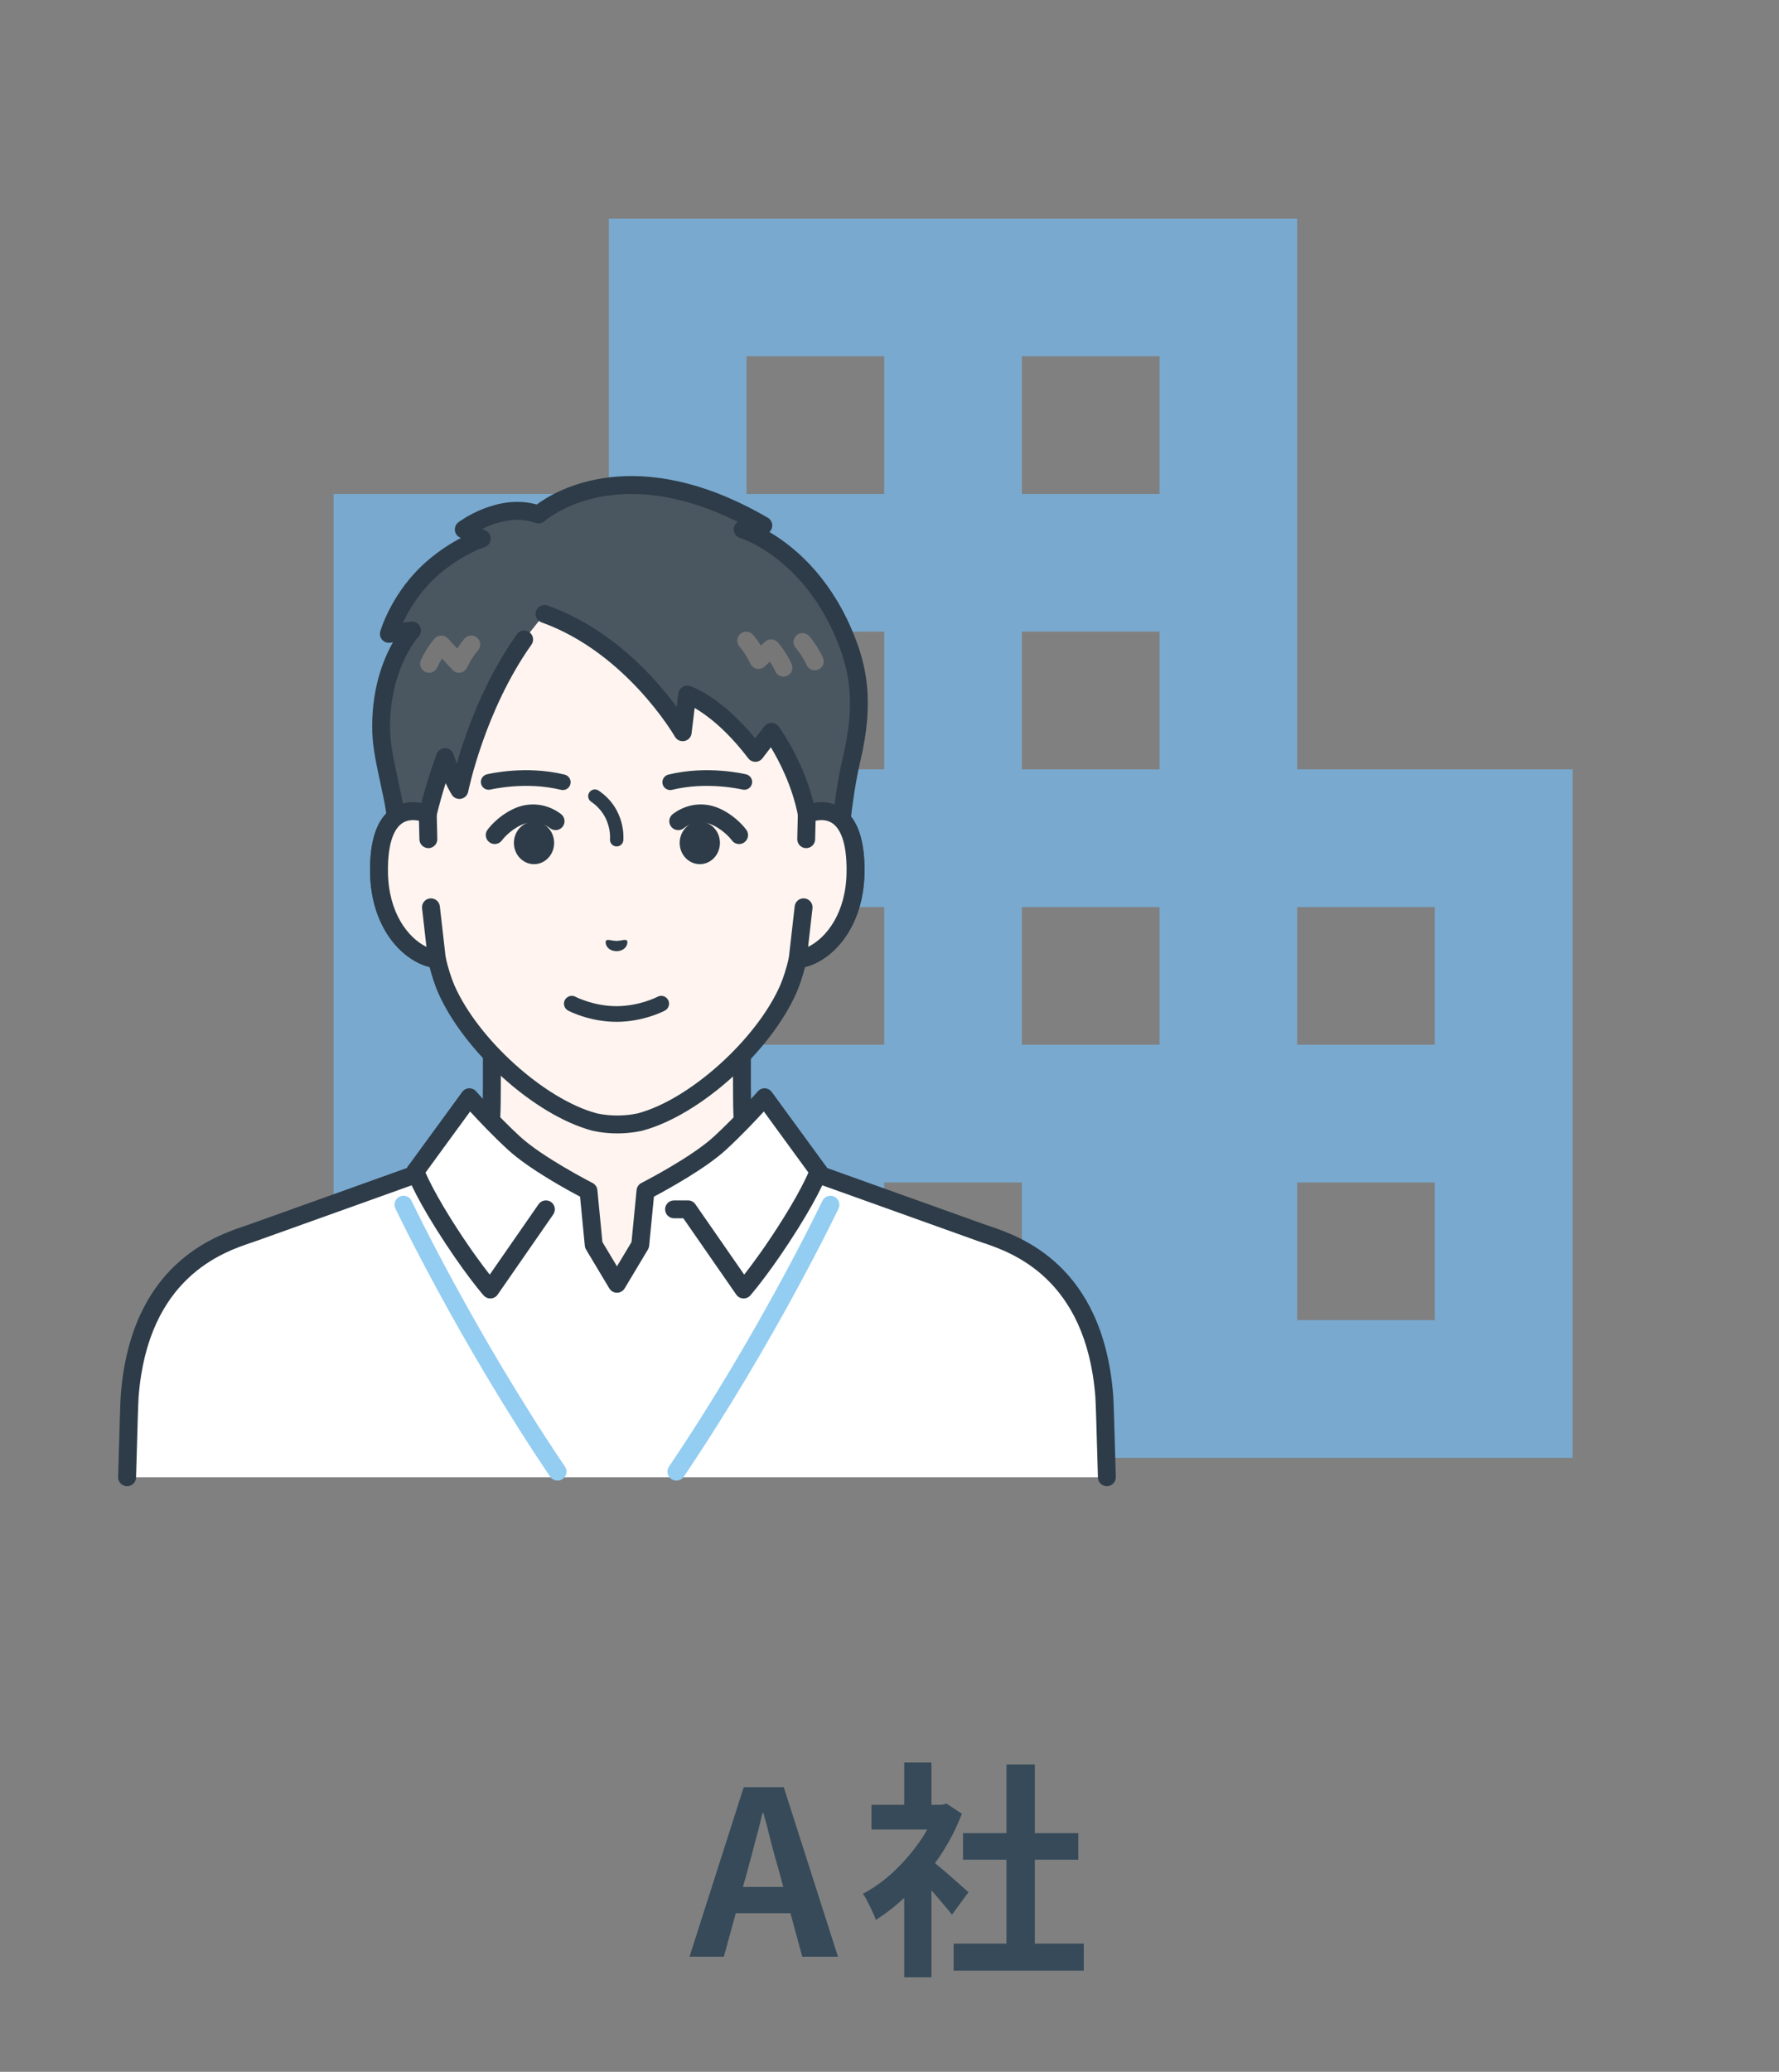 <svg width="140" height="163" viewBox="0 0 140 163" fill="none" xmlns="http://www.w3.org/2000/svg">
<rect x="0" y="0" width="140" height="163" fill="#808080" stroke="none"/>
<mask id="mask0_148_6056" style="mask-type:alpha" maskUnits="userSpaceOnUse" x="10" y="0" width="130" height="131">
<rect x="10" y="0.945" width="130" height="130" fill="#D9D9D9"/>
</mask>
<g mask="url(#mask0_148_6056)">
<path d="M26.25 114.695V38.862H47.917V17.195H102.083V60.529H123.75V114.695H80.417V93.029H69.583V114.695H26.25ZM37.083 103.862H47.917V93.029H37.083V103.862ZM37.083 82.195H47.917V71.362H37.083V82.195ZM37.083 60.529H47.917V49.695H37.083V60.529ZM58.75 82.195H69.583V71.362H58.75V82.195ZM58.75 60.529H69.583V49.695H58.75V60.529ZM58.75 38.862H69.583V28.029H58.75V38.862ZM80.417 82.195H91.25V71.362H80.417V82.195ZM80.417 60.529H91.25V49.695H80.417V60.529ZM80.417 38.862H91.25V28.029H80.417V38.862ZM102.083 103.862H112.917V93.029H102.083V103.862ZM102.083 82.195H112.917V71.362H102.083V82.195Z" fill="#79A9CF"/>
</g>
<g clip-path="url(#clip0_148_6056)">
<path d="M68.773 97.556C62.254 95.105 60.813 92.944 59.686 91.675C58.558 90.405 58.39 89.49 58.39 85.376V72.587L48.549 74.837L38.708 72.587V85.376C38.708 89.49 38.539 90.405 37.411 91.675C36.284 92.944 34.843 95.105 28.324 97.556C21.812 100.004 41.255 111.72 41.255 111.72H55.841C55.841 111.72 75.284 100.004 68.772 97.556H68.773Z" fill="#FFF4EF"/>
<path d="M55.842 112.424C55.603 112.424 55.371 112.302 55.239 112.083C55.038 111.75 55.145 111.317 55.478 111.117C60.984 107.798 69.633 101.585 69.399 99.037C69.386 98.897 69.352 98.526 68.525 98.215C62.395 95.91 60.623 93.844 59.45 92.478C59.349 92.36 59.253 92.248 59.159 92.142C57.83 90.646 57.685 89.449 57.685 85.376V73.47L48.705 75.522C48.601 75.546 48.494 75.546 48.391 75.522L39.411 73.47V85.376C39.411 89.449 39.266 90.646 37.937 92.142C37.843 92.248 37.747 92.359 37.645 92.478C36.473 93.844 34.701 95.91 28.57 98.215C27.744 98.526 27.709 98.898 27.697 99.037C27.463 101.585 36.112 107.799 41.618 111.117C41.951 111.317 42.058 111.75 41.858 112.083C41.657 112.416 41.224 112.524 40.891 112.323C38.386 110.814 25.913 103.074 26.294 98.909C26.352 98.274 26.708 97.41 28.075 96.896C33.867 94.718 35.498 92.818 36.577 91.56C36.684 91.436 36.785 91.318 36.884 91.206C37.805 90.17 38.002 89.553 38.002 85.375V72.586C38.002 72.372 38.1 72.169 38.267 72.036C38.435 71.902 38.654 71.852 38.863 71.9L48.547 74.113L58.231 71.9C58.44 71.852 58.659 71.902 58.827 72.036C58.994 72.169 59.092 72.372 59.092 72.586V85.375C59.092 89.553 59.289 90.17 60.21 91.206C60.309 91.318 60.411 91.436 60.517 91.56C61.596 92.818 63.227 94.718 69.019 96.896C70.385 97.41 70.741 98.274 70.799 98.908C71.181 103.074 58.707 110.813 56.203 112.322C56.089 112.391 55.964 112.423 55.84 112.423L55.842 112.424Z" fill="#2D3C48"/>
<path d="M77.152 96.961L64.427 92.403L64.419 92.153L60.167 86.327C60.158 86.336 58.55 88.191 56.667 89.929C54.779 91.671 50.798 93.696 50.796 93.697L50.384 97.942L48.553 101L46.722 97.942L46.31 93.697C46.31 93.697 42.328 91.671 40.44 89.929C38.553 88.187 36.94 86.326 36.94 86.326L32.687 92.153L32.743 92.38C30.5 93.184 19.954 96.961 19.954 96.961C18.008 97.659 11.013 99.357 10.204 109.839C10.165 110.359 10.093 113.025 10.002 116.223H87.105C87.013 113.025 86.942 110.359 86.902 109.839C86.093 99.357 79.098 97.659 77.152 96.961H77.152Z" fill="white"/>
<path d="M10.001 116.928C9.995 116.928 9.988 116.928 9.981 116.928C9.592 116.916 9.286 116.593 9.298 116.204L9.337 114.837C9.412 112.172 9.467 110.246 9.502 109.786C10.298 99.472 16.856 97.265 19.325 96.434C19.471 96.385 19.603 96.34 19.717 96.299L32.035 91.887C32.057 91.835 32.084 91.785 32.118 91.739L36.371 85.912C36.497 85.738 36.696 85.632 36.91 85.623C37.122 85.617 37.331 85.704 37.471 85.866C37.487 85.884 39.082 87.719 40.917 89.413C42.701 91.059 46.59 93.051 46.629 93.07C46.844 93.179 46.988 93.391 47.011 93.63L47.407 97.717L48.553 99.63L49.699 97.717L50.096 93.63C50.118 93.403 50.249 93.2 50.447 93.087C50.637 92.989 54.411 91.054 56.189 89.413C58.005 87.737 59.569 85.942 59.634 85.867C59.775 85.705 59.982 85.616 60.196 85.625C60.41 85.634 60.609 85.74 60.735 85.913L64.987 91.739C65.021 91.785 65.049 91.834 65.07 91.887L77.39 96.3C77.504 96.341 77.635 96.385 77.782 96.434C80.251 97.265 86.808 99.472 87.604 109.786C87.64 110.249 87.695 112.185 87.771 114.866L87.809 116.204C87.82 116.593 87.514 116.917 87.125 116.928C86.739 116.937 86.413 116.633 86.401 116.245L86.364 114.906C86.293 112.447 86.233 110.323 86.2 109.895C85.476 100.51 79.56 98.519 77.333 97.769C77.176 97.716 77.036 97.669 76.915 97.626L64.189 93.067C63.917 92.97 63.732 92.716 63.723 92.427L63.722 92.395L60.111 87.446C59.466 88.153 58.36 89.326 57.145 90.449C55.531 91.938 52.487 93.604 51.461 94.147L51.086 98.013C51.075 98.117 51.042 98.217 50.989 98.307L49.158 101.364C49.031 101.576 48.802 101.707 48.554 101.707C48.306 101.707 48.077 101.576 47.95 101.364L46.119 98.307C46.066 98.217 46.032 98.117 46.023 98.013L45.648 94.148C44.621 93.605 41.582 91.943 39.964 90.449C38.738 89.318 37.638 88.151 36.996 87.447L33.444 92.314C33.476 92.631 33.289 92.936 32.981 93.046L20.193 97.626C20.072 97.67 19.932 97.717 19.775 97.77C17.548 98.519 11.632 100.511 10.908 109.896C10.875 110.323 10.815 112.434 10.746 114.879L10.707 116.246C10.696 116.628 10.383 116.93 10.003 116.93L10.001 116.928Z" fill="#2D3C48"/>
<path d="M38.586 102.158C38.383 102.158 38.19 102.071 38.056 101.918C37.991 101.843 36.422 100.041 34.287 96.632C32.517 93.806 32.039 92.439 32.02 92.382C31.893 92.014 32.09 91.614 32.457 91.487C32.825 91.362 33.224 91.556 33.351 91.923C33.358 91.944 33.82 93.234 35.48 95.885C36.798 97.989 37.906 99.477 38.54 100.284L42.383 94.744C42.605 94.425 43.043 94.346 43.362 94.567C43.682 94.789 43.761 95.228 43.539 95.547L39.163 101.855C39.039 102.033 38.841 102.145 38.624 102.157C38.611 102.158 38.598 102.158 38.585 102.158H38.586Z" fill="#2D3C48"/>
<path d="M58.52 102.157C58.278 102.157 58.055 102.033 57.927 101.834L53.775 95.849H53.044C52.655 95.849 52.34 95.534 52.34 95.145C52.34 94.756 52.655 94.441 53.044 94.441H54.144C54.374 94.441 54.591 94.554 54.722 94.743L58.565 100.282C59.199 99.475 60.307 97.987 61.624 95.884C63.289 93.224 63.749 91.934 63.753 91.922C63.881 91.556 64.282 91.361 64.648 91.488C65.015 91.615 65.21 92.014 65.085 92.38C65.066 92.437 64.587 93.805 62.817 96.631C60.815 99.829 59.31 101.613 59.078 101.883C58.946 102.054 58.741 102.156 58.52 102.156L58.52 102.157Z" fill="#2D3C48"/>
<path d="M43.879 116.488C43.652 116.488 43.431 116.38 43.294 116.179C36.087 105.503 31.167 95.186 31.118 95.083C30.951 94.732 31.101 94.312 31.452 94.145C31.803 93.978 32.223 94.128 32.39 94.48C32.438 94.582 37.316 104.806 44.462 115.39C44.679 115.713 44.594 116.15 44.272 116.368C44.151 116.449 44.014 116.488 43.879 116.488Z" fill="#93CDF1"/>
<path d="M53.228 116.488C53.092 116.488 52.955 116.449 52.835 116.368C52.512 116.15 52.428 115.713 52.645 115.39C59.79 104.806 64.668 94.581 64.716 94.479C64.884 94.128 65.303 93.979 65.654 94.145C66.006 94.312 66.156 94.732 65.989 95.083C65.94 95.186 61.019 105.502 53.812 116.178C53.676 116.38 53.454 116.488 53.228 116.488Z" fill="#93CDF1"/>
<path d="M63.493 64.043C63.493 64.043 63.492 64.043 63.492 64.043V56.369C63.492 54.155 62.939 51.976 61.874 50.036C59.839 46.331 55.725 42.017 48.639 41.987H48.515C41.429 42.017 37.315 46.331 35.28 50.036C34.215 51.976 33.662 54.155 33.662 56.369V64.043C33.662 64.043 33.662 64.043 33.662 64.043C32.01 63.418 29.75 63.825 29.829 68.661C29.898 72.945 32.478 75.24 34.381 75.478C34.571 76.296 34.812 77.094 35.116 77.808C37.087 82.281 42.438 87.096 46.746 88.264C46.746 88.264 47.515 88.467 48.578 88.467C49.64 88.467 50.409 88.264 50.409 88.264C54.717 87.096 60.068 82.281 62.039 77.808C62.343 77.095 62.584 76.296 62.774 75.478C64.677 75.24 67.256 72.945 67.326 68.661C67.404 63.826 65.144 63.418 63.493 64.043V64.043Z" fill="#FFF4EF"/>
<path d="M48.578 89.172C47.437 89.172 46.602 88.955 46.567 88.946C42.064 87.725 36.528 82.755 34.473 78.092C34.221 77.503 33.998 76.831 33.806 76.085C31.504 75.502 29.194 72.842 29.126 68.674C29.085 66.147 29.657 64.45 30.825 63.629C31.43 63.204 32.166 63.039 32.959 63.142V56.37C32.959 54.037 33.549 51.73 34.664 49.699C36.382 46.571 40.464 41.319 48.513 41.285H48.64C56.692 41.32 60.775 46.571 62.492 49.699C63.607 51.73 64.197 54.037 64.197 56.37V63.142C64.99 63.04 65.727 63.204 66.332 63.629C67.501 64.45 68.072 66.147 68.031 68.674C67.964 72.842 65.653 75.502 63.352 76.085C63.159 76.831 62.937 77.502 62.688 78.085C60.629 82.755 55.093 87.725 50.594 88.945C50.555 88.955 49.719 89.172 48.579 89.172H48.578ZM32.508 64.523C32.216 64.523 31.908 64.588 31.634 64.78C31.11 65.149 30.493 66.12 30.534 68.65C30.597 72.548 32.873 74.581 34.469 74.78C34.761 74.816 35.001 75.031 35.068 75.319C35.264 76.165 35.499 76.91 35.764 77.531C37.637 81.778 42.856 86.48 46.931 87.585C46.932 87.585 47.631 87.763 48.579 87.763C49.526 87.763 50.225 87.585 50.232 87.583C54.301 86.479 59.521 81.778 61.397 77.523C61.659 76.909 61.893 76.165 62.09 75.318C62.157 75.031 62.395 74.816 62.689 74.779C64.284 74.58 66.561 72.547 66.624 68.65C66.665 66.119 66.048 65.148 65.523 64.779C64.919 64.355 64.149 64.548 63.744 64.701C63.528 64.783 63.285 64.753 63.094 64.622C62.904 64.491 62.79 64.274 62.79 64.043V56.369C62.79 54.272 62.26 52.199 61.258 50.375C59.69 47.519 55.965 42.723 48.638 42.692H48.517C41.192 42.723 37.468 47.519 35.899 50.375C34.898 52.199 34.368 54.272 34.368 56.369V64.043C34.368 64.274 34.255 64.491 34.064 64.622C33.874 64.754 33.631 64.783 33.415 64.701C33.193 64.618 32.862 64.522 32.508 64.522L32.508 64.523Z" fill="#2D3C48"/>
<path d="M58.448 41.649C58.448 41.649 58.926 41.235 60.069 41.341C48.758 34.77 42.383 40.481 42.383 40.481C39.467 39.412 36.497 41.654 36.497 41.654L37.914 42.377C37.914 42.377 36.105 42.932 34.124 44.627C31.444 46.918 30.604 49.871 30.604 49.871L32.423 49.605C32.423 49.605 29.826 52.361 30.004 57.641C30.064 59.427 30.762 61.781 31.047 63.586C31.429 66.007 31.412 67.653 31.412 67.653L33.662 64.043C34.062 62.407 34.526 60.917 35.025 59.564C35.509 61.122 36.154 62.152 36.154 62.152C36.154 62.152 37.439 55.684 41.25 50.311L42.853 48.303C49.854 50.806 53.726 57.612 53.726 57.612L54.085 54.648C54.085 54.648 56.497 55.372 59.443 59.232L60.709 57.58C60.709 57.58 62.774 60.353 63.492 64.044L65.988 67.067C65.988 67.067 66.28 62.848 67.005 59.792C68.1 55.177 67.526 52.438 66.34 49.711C63.487 43.153 58.448 41.648 58.448 41.648V41.649Z" fill="#4A5761"/>
<path d="M31.412 68.358C31.346 68.358 31.28 68.349 31.215 68.33C30.912 68.242 30.705 67.963 30.708 67.648C30.708 67.631 30.718 66.022 30.351 63.696C30.251 63.059 30.097 62.352 29.934 61.602C29.642 60.257 29.34 58.866 29.3 57.665C29.188 54.312 30.136 51.921 30.922 50.535L30.706 50.567C30.47 50.602 30.232 50.514 30.074 50.334C29.917 50.155 29.861 49.908 29.927 49.678C29.963 49.549 30.858 46.493 33.666 44.091C34.626 43.271 35.548 42.703 36.268 42.328L36.177 42.281C35.961 42.171 35.817 41.957 35.796 41.715C35.775 41.474 35.88 41.238 36.073 41.092C36.201 40.995 39.139 38.816 42.24 39.694C43.725 38.588 50.098 34.734 60.423 40.732C60.709 40.898 60.84 41.241 60.74 41.555C60.702 41.673 60.635 41.776 60.548 41.856C62.375 42.927 65.123 45.147 66.986 49.43C68.229 52.289 68.825 55.172 67.69 59.955C66.987 62.917 66.693 67.074 66.69 67.116C66.671 67.403 66.478 67.65 66.203 67.738C65.928 67.826 65.628 67.738 65.445 67.516L62.949 64.492C62.874 64.401 62.824 64.293 62.801 64.178C62.343 61.826 61.299 59.842 60.664 58.796L60.001 59.66C59.868 59.834 59.662 59.935 59.443 59.935H59.442C59.223 59.935 59.016 59.833 58.883 59.658C57.118 57.346 55.558 56.216 54.666 55.702L54.424 57.696C54.388 57.998 54.162 58.241 53.864 58.301C53.567 58.362 53.264 58.224 53.114 57.96C53.076 57.894 49.278 51.348 42.615 48.965C42.249 48.834 42.058 48.432 42.189 48.065C42.32 47.699 42.724 47.508 43.089 47.64C48.172 49.457 51.622 53.394 53.256 55.632L53.386 54.563C53.411 54.356 53.526 54.172 53.699 54.058C53.873 53.944 54.088 53.913 54.287 53.973C54.388 54.003 56.64 54.712 59.433 58.088L60.15 57.152C60.285 56.977 60.495 56.874 60.714 56.877C60.935 56.878 61.142 56.983 61.274 57.16C61.361 57.277 63.379 60.018 64.147 63.732L65.438 65.295C65.593 63.769 65.875 61.503 66.32 59.63C67.368 55.212 66.858 52.667 65.694 49.992C63.004 43.806 58.294 42.337 58.247 42.323C58.001 42.25 57.814 42.048 57.76 41.797C57.706 41.545 57.793 41.285 57.987 41.117C58.002 41.103 58.027 41.083 58.062 41.058C48.414 36.259 43.084 40.8 42.85 41.007C42.657 41.178 42.383 41.23 42.14 41.142C40.588 40.573 38.971 41.11 37.956 41.608L38.233 41.749C38.488 41.88 38.64 42.152 38.614 42.438C38.59 42.724 38.394 42.966 38.12 43.05C38.104 43.055 36.414 43.594 34.581 45.162C33.065 46.458 32.171 47.996 31.704 48.999L32.321 48.909C32.617 48.866 32.909 49.015 33.047 49.281C33.185 49.546 33.141 49.871 32.935 50.088C32.913 50.112 30.543 52.727 30.707 57.619C30.743 58.692 31.031 60.02 31.31 61.304C31.477 62.074 31.635 62.801 31.742 63.478C31.854 64.192 31.933 64.839 31.988 65.398L33.005 63.767C33.382 62.239 33.84 60.744 34.363 59.322C34.468 59.038 34.742 58.854 35.042 58.862C35.344 58.87 35.607 59.068 35.696 59.356C35.776 59.615 35.861 59.858 35.947 60.083C36.621 57.72 38.062 53.588 40.674 49.905C40.9 49.587 41.339 49.513 41.656 49.737C41.974 49.962 42.048 50.402 41.823 50.719C38.142 55.91 36.856 62.227 36.843 62.291C36.787 62.574 36.564 62.794 36.28 62.846C35.997 62.898 35.709 62.772 35.556 62.527C35.541 62.503 35.335 62.172 35.07 61.614C34.803 62.463 34.561 63.332 34.346 64.212C34.328 64.285 34.299 64.354 34.259 64.417L32.009 68.028C31.878 68.238 31.65 68.36 31.412 68.36V68.358Z" fill="#2D3C48"/>
<path d="M33.71 66.025L33.662 64.044C32.011 63.419 29.75 63.825 29.829 68.662C29.898 72.946 32.478 75.242 34.381 75.479L33.915 71.383L33.71 66.025V66.025Z" fill="#FFF4EF"/>
<path d="M34.38 76.183C34.352 76.183 34.322 76.181 34.293 76.177C31.841 75.872 29.197 73.138 29.125 68.674C29.084 66.147 29.655 64.449 30.824 63.628C31.666 63.037 32.763 62.951 33.912 63.386C34.18 63.487 34.359 63.741 34.366 64.028L34.414 66.008C34.423 66.397 34.116 66.72 33.727 66.729C33.341 66.732 33.016 66.431 33.006 66.042L32.971 64.573C32.566 64.489 32.059 64.481 31.633 64.781C31.108 65.149 30.491 66.121 30.532 68.651C30.584 71.85 32.126 73.792 33.559 74.496L33.215 71.463C33.171 71.077 33.448 70.728 33.834 70.684C34.22 70.64 34.57 70.918 34.614 71.304L35.08 75.4C35.104 75.614 35.029 75.828 34.875 75.98C34.743 76.111 34.564 76.183 34.38 76.183L34.38 76.183Z" fill="#2D3C48"/>
<path d="M63.492 64.044L63.444 66.024L63.24 71.382L62.773 75.478C64.677 75.24 67.256 72.945 67.326 68.661C67.404 63.824 65.143 63.418 63.492 64.043V64.044Z" fill="#FFF4EF"/>
<path d="M62.773 76.183C62.589 76.183 62.41 76.11 62.278 75.979C62.124 75.827 62.049 75.613 62.073 75.399L62.539 71.303C62.583 70.917 62.931 70.639 63.319 70.683C63.705 70.727 63.983 71.076 63.939 71.462L63.594 74.496C65.027 73.792 66.569 71.849 66.621 68.65C66.662 66.12 66.045 65.149 65.52 64.78C65.094 64.48 64.587 64.488 64.183 64.572L64.148 66.041C64.138 66.43 63.815 66.735 63.427 66.728C63.038 66.719 62.73 66.396 62.74 66.007L62.787 64.027C62.794 63.74 62.974 63.486 63.242 63.385C64.391 62.95 65.487 63.036 66.329 63.627C67.498 64.448 68.07 66.146 68.029 68.673C67.957 73.137 65.312 75.871 62.86 76.177C62.831 76.18 62.802 76.182 62.773 76.182V76.183Z" fill="#2D3C48"/>
<path d="M64.119 52.738C63.849 52.738 63.591 52.582 63.474 52.318C63.472 52.312 63.136 51.563 62.621 50.977C62.365 50.685 62.394 50.239 62.687 49.983C62.979 49.727 63.424 49.756 63.68 50.048C64.34 50.801 64.746 51.711 64.762 51.749C64.919 52.105 64.758 52.52 64.403 52.678C64.31 52.718 64.214 52.738 64.119 52.738V52.738Z" fill="#777777"/>
<path d="M61.654 53.232C61.384 53.232 61.126 53.076 61.01 52.813C61.002 52.796 60.847 52.453 60.589 52.053L60.168 52.441C60.001 52.595 59.77 52.659 59.548 52.614C59.326 52.567 59.139 52.416 59.047 52.209C59.044 52.203 58.708 51.454 58.194 50.867C57.938 50.575 57.967 50.13 58.259 49.874C58.551 49.618 58.996 49.647 59.253 49.939C59.499 50.22 59.71 50.522 59.879 50.794L60.209 50.489C60.348 50.361 60.534 50.293 60.723 50.304C60.913 50.314 61.09 50.4 61.216 50.543C61.876 51.296 62.281 52.205 62.298 52.244C62.455 52.6 62.294 53.015 61.939 53.172C61.846 53.213 61.749 53.233 61.654 53.233L61.654 53.232Z" fill="#777777"/>
<path d="M33.761 52.929C33.666 52.929 33.569 52.909 33.477 52.868C33.122 52.711 32.961 52.296 33.118 51.941C33.135 51.903 33.541 50.993 34.201 50.24C34.333 50.089 34.522 50.003 34.722 50C34.921 50.004 35.114 50.081 35.249 50.229L35.976 51.025C36.137 50.772 36.333 50.497 36.558 50.24C36.814 49.947 37.259 49.918 37.551 50.175C37.843 50.431 37.873 50.876 37.616 51.168C37.102 51.755 36.766 52.503 36.763 52.511C36.666 52.727 36.467 52.882 36.232 52.92C35.997 52.958 35.76 52.875 35.599 52.7L34.787 51.811C34.548 52.191 34.407 52.506 34.405 52.511C34.288 52.773 34.03 52.929 33.761 52.929H33.761Z" fill="#777777"/>
<path d="M44.291 62.158C44.242 62.158 44.193 62.152 44.143 62.14C41.373 61.458 38.633 62.112 38.606 62.119C38.276 62.201 37.942 61.998 37.861 61.669C37.779 61.338 37.981 61.005 38.311 60.923C38.434 60.893 41.363 60.187 44.438 60.944C44.768 61.025 44.97 61.358 44.888 61.689C44.819 61.97 44.568 62.158 44.291 62.158H44.291Z" fill="#2D3C48"/>
<path d="M48.53 66.594C48.513 66.594 48.495 66.593 48.477 66.591C48.187 66.563 47.975 66.304 48.004 66.014C48.01 65.942 48.147 64.178 46.518 63.076C46.277 62.912 46.214 62.584 46.377 62.342C46.54 62.101 46.869 62.038 47.11 62.201C49.27 63.663 49.064 66.018 49.054 66.117C49.027 66.39 48.797 66.594 48.529 66.594L48.53 66.594Z" fill="#2D3C48"/>
<path d="M52.743 62.158C52.466 62.158 52.214 61.97 52.145 61.689C52.064 61.358 52.266 61.024 52.596 60.944C55.671 60.187 58.599 60.893 58.723 60.923C59.053 61.005 59.254 61.338 59.173 61.669C59.091 61.999 58.758 62.201 58.427 62.119C58.4 62.113 55.661 61.458 52.89 62.14C52.841 62.152 52.791 62.158 52.742 62.158H52.743Z" fill="#2D3C48"/>
<path d="M38.931 66.404C38.79 66.404 38.647 66.361 38.524 66.273C38.208 66.048 38.133 65.612 38.357 65.295C38.386 65.253 39.098 64.259 40.393 63.646C41.639 63.056 43.043 63.206 44.149 64.047C44.458 64.282 44.518 64.724 44.283 65.034C44.047 65.343 43.606 65.403 43.296 65.168C42.29 64.402 41.281 64.784 40.996 64.919C40.047 65.368 39.51 66.103 39.504 66.11C39.366 66.302 39.15 66.404 38.931 66.404H38.931Z" fill="#2D3C48"/>
<path d="M42.025 67.989C42.9 67.989 43.609 67.24 43.609 66.317C43.609 65.393 42.9 64.644 42.025 64.644C41.151 64.644 40.441 65.393 40.441 66.317C40.441 67.24 41.151 67.989 42.025 67.989Z" fill="#2D3C48"/>
<path d="M58.165 66.405C57.944 66.405 57.727 66.302 57.59 66.108C57.586 66.103 57.049 65.368 56.1 64.919C55.815 64.784 54.806 64.402 53.8 65.168C53.49 65.403 53.049 65.343 52.813 65.034C52.578 64.724 52.638 64.283 52.947 64.047C54.053 63.206 55.457 63.056 56.703 63.646C57.998 64.259 58.71 65.254 58.739 65.295C58.964 65.613 58.888 66.052 58.57 66.277C58.447 66.364 58.305 66.406 58.165 66.406L58.165 66.405Z" fill="#2D3C48"/>
<path d="M55.072 67.989C55.947 67.989 56.656 67.24 56.656 66.317C56.656 65.393 55.947 64.644 55.072 64.644C54.197 64.644 53.488 65.393 53.488 66.317C53.488 67.24 54.197 67.989 55.072 67.989Z" fill="#2D3C48"/>
<path d="M47.697 74.004C47.809 73.873 48.115 74.018 48.517 74.027C48.919 74.017 49.224 73.871 49.338 74.003C49.455 74.138 49.32 74.815 48.518 74.836C47.716 74.816 47.58 74.14 47.697 74.004V74.004Z" fill="#2D3C48"/>
<path d="M48.517 80.393C46.388 80.393 44.774 79.544 44.707 79.508C44.407 79.348 44.293 78.975 44.453 78.675C44.614 78.374 44.987 78.261 45.287 78.421C45.3 78.428 46.709 79.161 48.517 79.161C50.325 79.161 51.734 78.428 51.748 78.42C52.049 78.262 52.422 78.376 52.581 78.676C52.74 78.976 52.627 79.348 52.327 79.508C52.26 79.544 50.645 80.393 48.517 80.393H48.517Z" fill="#2D3C48"/>
</g>
<path d="M54.262 153.945L58.528 140.607H61.678L65.944 153.945H63.136L61.246 146.997C61.042 146.301 60.844 145.581 60.652 144.837C60.472 144.081 60.28 143.349 60.076 142.641H60.004C59.836 143.361 59.65 144.093 59.446 144.837C59.254 145.581 59.062 146.301 58.87 146.997L56.962 153.945H54.262ZM56.908 150.525V148.455H63.244V150.525H56.908ZM75.046 152.919H85.288V155.043H75.046V152.919ZM75.784 144.225H84.856V146.313H75.784V144.225ZM79.204 138.825H81.436V153.945H79.204V138.825ZM68.584 141.993H74.47V143.937H68.584V141.993ZM71.158 148.131L73.3 145.575V155.565H71.158V148.131ZM71.158 138.663H73.3V142.893H71.158V138.663ZM73.066 146.187C73.234 146.295 73.462 146.475 73.75 146.727C74.05 146.967 74.368 147.237 74.704 147.537C75.04 147.825 75.346 148.095 75.622 148.347C75.898 148.587 76.096 148.761 76.216 148.869L74.92 150.633C74.74 150.405 74.518 150.141 74.254 149.841C74.002 149.529 73.732 149.211 73.444 148.887C73.156 148.563 72.874 148.257 72.598 147.969C72.322 147.681 72.088 147.441 71.896 147.249L73.066 146.187ZM73.696 141.993H74.11L74.488 141.903L75.694 142.695C75.25 143.871 74.668 144.993 73.948 146.061C73.228 147.117 72.436 148.071 71.572 148.923C70.708 149.775 69.826 150.483 68.926 151.047C68.866 150.855 68.77 150.627 68.638 150.363C68.518 150.087 68.392 149.829 68.26 149.589C68.14 149.337 68.02 149.139 67.9 148.995C68.728 148.563 69.52 147.999 70.276 147.303C71.032 146.595 71.71 145.821 72.31 144.981C72.91 144.129 73.372 143.259 73.696 142.371V141.993Z" fill="#364A59"/>
<defs>
<clipPath id="clip0_148_6056">
<rect width="78.512" height="79.473" fill="white" transform="translate(9.297 37.454)"/>
</clipPath>
</defs>
</svg>
